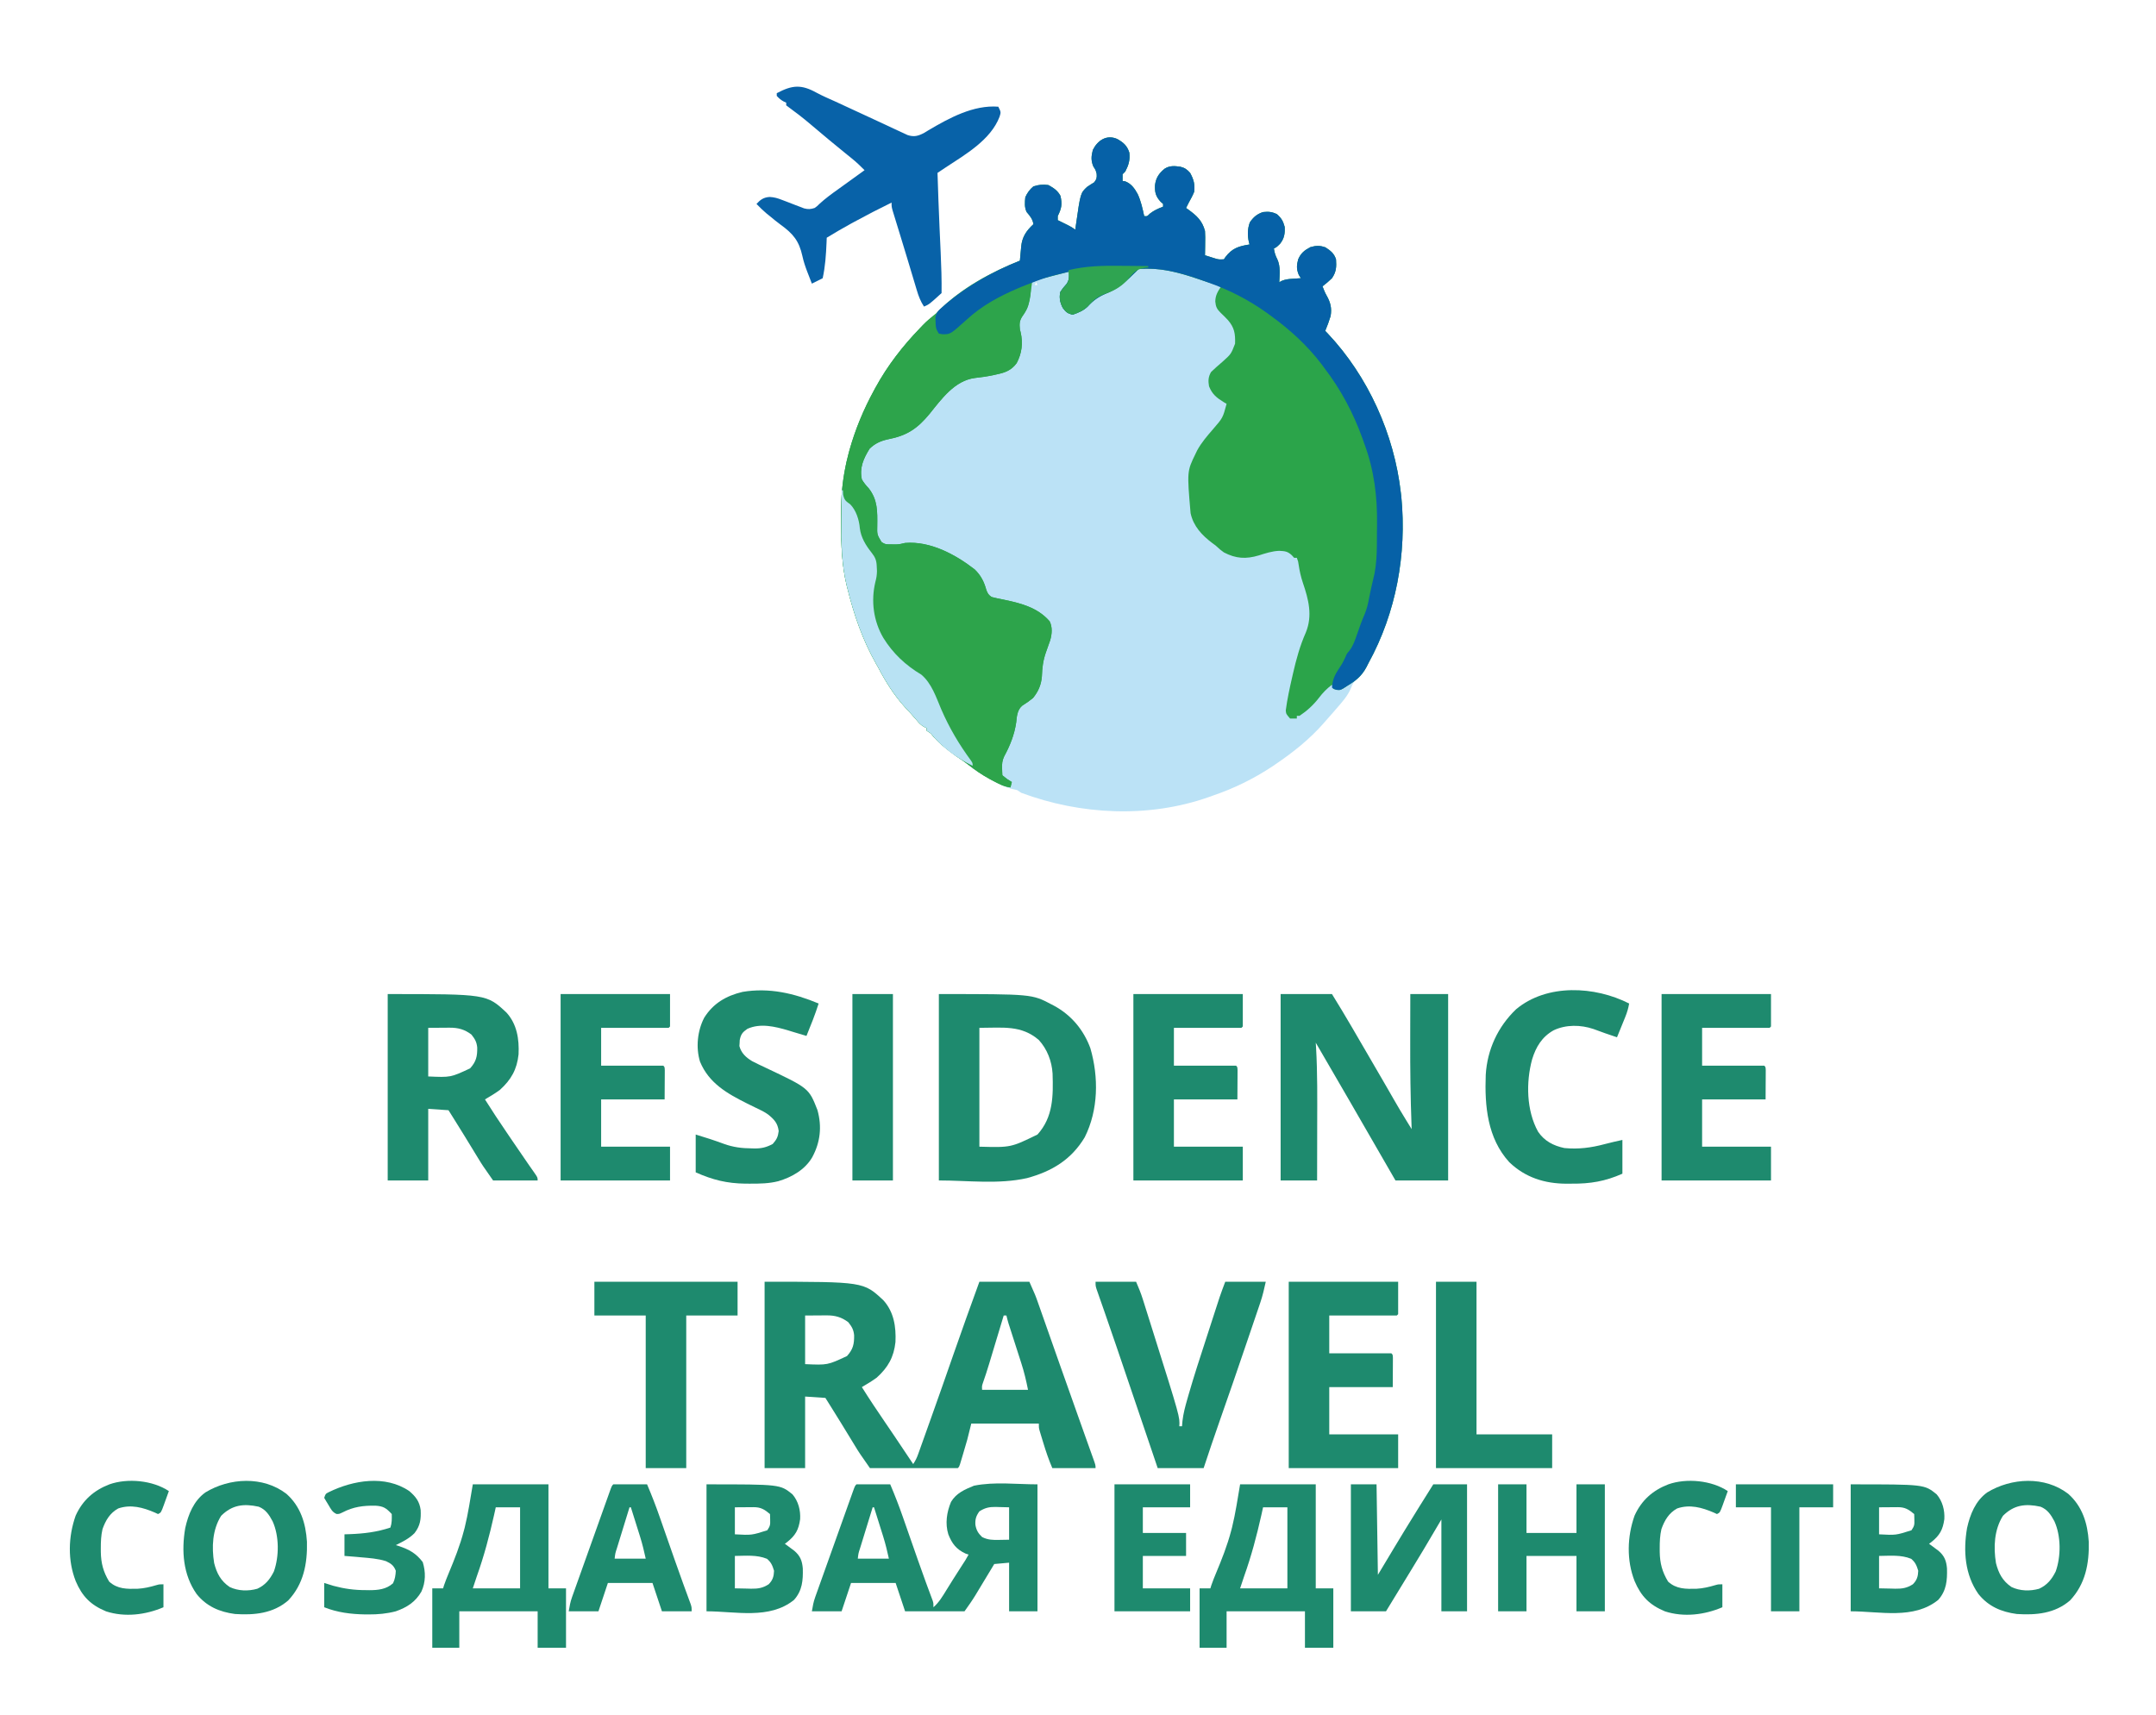 <?xml version="1.0" encoding="UTF-8"?> <svg xmlns="http://www.w3.org/2000/svg" version="1.1" width="1596" height="1270"><path d="M0 0 C4.584 2.598 7.292 4.907 8.949 10.086 C9.559 15.679 8.442 19.197 5.949 24.086 C5.289 24.746 4.629 25.406 3.949 26.086 C3.949 27.736 3.949 29.386 3.949 31.086 C4.506 31.148 5.063 31.21 5.637 31.273 C10.195 32.875 12.827 36.531 15.074 40.648 C17.539 45.869 18.714 51.472 19.949 57.086 C22.166 57.299 22.166 57.299 24.137 55.273 C27.332 52.788 30.197 51.557 33.949 50.086 C33.949 49.426 33.949 48.766 33.949 48.086 C33.33 47.529 32.712 46.972 32.074 46.398 C28.474 42.481 27.735 39.455 27.949 34.211 C28.633 28.759 30.788 25.586 34.949 22.086 C38.798 19.589 42.399 19.911 46.801 20.555 C50.055 21.359 51.722 22.597 53.949 25.086 C56.575 29.886 57.618 33.639 56.949 39.086 C55.829 41.885 54.43 44.464 52.949 47.086 C52.276 48.416 51.608 49.748 50.949 51.086 C51.48 51.461 52.011 51.836 52.559 52.223 C58.76 56.715 62.937 60.472 64.949 68.086 C65.178 71.217 65.139 74.324 65.074 77.461 C65.065 78.292 65.056 79.124 65.047 79.98 C65.023 82.016 64.988 84.051 64.949 86.086 C66.53 86.593 68.114 87.091 69.699 87.586 C70.581 87.864 71.463 88.143 72.371 88.43 C75.152 89.25 75.152 89.25 78.949 89.086 C79.498 88.272 79.498 88.272 80.059 87.441 C85.035 80.865 89.949 79.347 97.949 78.086 C97.709 77.231 97.709 77.231 97.465 76.359 C96.324 71.33 96.396 66.628 98.137 61.773 C100.789 57.841 103.446 55.587 107.949 54.086 C112.064 53.698 114.448 53.845 118.199 55.648 C121.592 58.656 122.731 60.716 123.949 65.086 C124.229 69.955 123.618 73.742 120.512 77.586 C117.949 80.086 117.949 80.086 115.949 81.086 C116.412 84.139 117.072 86.322 118.512 89.086 C120.949 94.399 120.181 100.379 119.949 106.086 C120.48 105.769 121.011 105.452 121.559 105.125 C124.495 103.849 127.011 103.669 130.199 103.461 C131.277 103.386 132.355 103.311 133.465 103.234 C134.695 103.161 134.695 103.161 135.949 103.086 C135.176 101.848 135.176 101.848 134.387 100.586 C132.614 96.27 132.764 93.524 133.949 89.086 C135.917 84.528 138.585 82.392 142.949 80.086 C147.153 78.853 150.056 78.76 154.199 80.273 C158.027 82.796 160.481 84.682 161.949 89.086 C162.317 94.702 162.188 98.28 158.949 103.086 C156.727 105.239 154.396 107.195 151.949 109.086 C152.83 111.435 153.729 113.7 154.973 115.883 C157.88 121.038 158.925 125.195 157.949 131.086 C156.82 134.844 155.464 138.467 153.949 142.086 C154.52 142.671 155.091 143.256 155.68 143.859 C185.75 175.698 205.042 218.646 209.949 262.086 C210.061 263.036 210.174 263.986 210.289 264.965 C214.392 307.175 206.54 350.874 185.949 388.086 C185.403 389.093 184.856 390.099 184.293 391.137 C182.23 394.772 180.632 397.549 177.324 400.148 C174.781 402.223 174.358 403.183 173.199 406.148 C170.664 412.388 166.339 417.06 161.949 422.086 C161.347 422.787 160.745 423.488 160.125 424.211 C158.417 426.185 156.685 428.136 154.949 430.086 C154.262 430.877 153.575 431.669 152.867 432.484 C142.327 444.483 130.133 454.156 116.949 463.086 C116.154 463.629 115.359 464.171 114.539 464.73 C100.891 473.738 86.405 480.823 70.949 486.086 C69.939 486.452 68.928 486.818 67.887 487.195 C23.274 502.955 -27.081 500.475 -71.051 484.086 C-72.041 483.426 -73.031 482.766 -74.051 482.086 C-75.837 481.67 -75.837 481.67 -77.66 481.246 C-82.612 480.081 -86.838 477.919 -91.301 475.523 C-92.131 475.083 -92.96 474.643 -93.815 474.189 C-99.798 470.94 -105.187 467.353 -110.508 463.094 C-113.26 460.921 -116.129 459.023 -119.051 457.086 C-126.114 451.968 -132.601 446.97 -138.051 440.086 C-139.041 439.426 -140.031 438.766 -141.051 438.086 C-141.051 437.426 -141.051 436.766 -141.051 436.086 C-141.646 435.827 -142.242 435.568 -142.855 435.301 C-145.228 433.988 -146.455 432.728 -148.176 430.648 C-150.997 427.296 -153.922 424.088 -156.926 420.898 C-165.14 411.873 -171.404 401.886 -177.051 391.086 C-177.519 390.262 -177.987 389.439 -178.469 388.59 C-188.515 370.894 -194.93 352.148 -199.801 332.461 C-200 331.675 -200.198 330.89 -200.403 330.081 C-203.875 315.396 -204.401 300.59 -204.366 285.566 C-204.363 282.655 -204.387 279.745 -204.412 276.834 C-204.452 264.941 -203.478 253.728 -201.051 242.086 C-200.857 241.149 -200.664 240.211 -200.465 239.246 C-199.981 237.071 -199.446 234.924 -198.863 232.773 C-198.657 232.005 -198.45 231.236 -198.238 230.444 C-193.916 214.988 -187.742 200.156 -180.051 186.086 C-179.683 185.406 -179.314 184.726 -178.935 184.026 C-170.038 167.772 -158.908 153.396 -146.051 140.086 C-145.37 139.377 -144.69 138.668 -143.988 137.938 C-140.841 134.723 -137.585 131.876 -134.051 129.086 C-133.279 128.31 -132.506 127.534 -131.711 126.734 C-115.352 110.447 -93.388 98.525 -72.051 90.086 C-71.904 88.35 -71.904 88.35 -71.754 86.578 C-71.604 85.039 -71.453 83.5 -71.301 81.961 C-71.239 81.2 -71.177 80.44 -71.113 79.656 C-70.367 72.447 -67.359 68.015 -62.051 63.086 C-62.626 59.2 -64.563 57.04 -67.051 54.086 C-68.774 50.64 -68.424 46.861 -68.051 43.086 C-66.575 39.853 -64.785 37.364 -62.051 35.086 C-58.325 33.844 -54.921 33.551 -51.051 34.086 C-47.208 36.116 -44.1 38.204 -42.051 42.086 C-40.606 48.381 -41.246 51.365 -44.051 57.086 C-44.051 58.076 -44.051 59.066 -44.051 60.086 C-43.364 60.424 -42.677 60.761 -41.969 61.109 C-40.617 61.778 -40.617 61.778 -39.238 62.461 C-38.345 62.902 -37.452 63.343 -36.531 63.797 C-34.051 65.086 -34.051 65.086 -31.051 67.086 C-30.881 65.842 -30.71 64.598 -30.535 63.316 C-27.214 40.043 -27.214 40.043 -22.309 35.457 C-20.599 34.269 -18.827 33.172 -17.051 32.086 C-15.236 29.666 -15.001 28.712 -15.238 25.711 C-15.975 22.972 -15.975 22.972 -17.676 20.336 C-19.535 15.942 -19.246 12.652 -18.051 8.086 C-14.518 1.02 -7.844 -3.496 0 0 Z M-37.051 101.086 C-36.051 103.086 -36.051 103.086 -36.051 103.086 Z M-60.051 106.086 C-60.381 106.746 -60.711 107.406 -61.051 108.086 C-60.391 108.086 -59.731 108.086 -59.051 108.086 C-59.381 107.426 -59.711 106.766 -60.051 106.086 Z M51.949 252.086 C52.949 255.086 52.949 255.086 52.949 255.086 Z M-184.051 306.086 C-183.051 308.086 -183.051 308.086 -183.051 308.086 Z " fill="#BBE2F6" transform="translate(827.051,102.914)"></path><path d="M0 0 C4.584 2.598 7.292 4.907 8.949 10.086 C9.559 15.679 8.442 19.197 5.949 24.086 C5.289 24.746 4.629 25.406 3.949 26.086 C3.949 27.736 3.949 29.386 3.949 31.086 C4.506 31.148 5.063 31.21 5.637 31.273 C10.195 32.875 12.827 36.531 15.074 40.648 C17.539 45.869 18.714 51.472 19.949 57.086 C22.166 57.299 22.166 57.299 24.137 55.273 C27.332 52.788 30.197 51.557 33.949 50.086 C33.949 49.426 33.949 48.766 33.949 48.086 C33.33 47.529 32.712 46.972 32.074 46.398 C28.474 42.481 27.735 39.455 27.949 34.211 C28.633 28.759 30.788 25.586 34.949 22.086 C38.798 19.589 42.399 19.911 46.801 20.555 C50.055 21.359 51.722 22.597 53.949 25.086 C56.575 29.886 57.618 33.639 56.949 39.086 C55.829 41.885 54.43 44.464 52.949 47.086 C52.276 48.416 51.608 49.748 50.949 51.086 C51.48 51.461 52.011 51.836 52.559 52.223 C58.76 56.715 62.937 60.472 64.949 68.086 C65.178 71.217 65.139 74.324 65.074 77.461 C65.065 78.292 65.056 79.124 65.047 79.98 C65.023 82.016 64.988 84.051 64.949 86.086 C66.53 86.593 68.114 87.091 69.699 87.586 C70.581 87.864 71.463 88.143 72.371 88.43 C75.152 89.25 75.152 89.25 78.949 89.086 C79.498 88.272 79.498 88.272 80.059 87.441 C85.035 80.865 89.949 79.347 97.949 78.086 C97.709 77.231 97.709 77.231 97.465 76.359 C96.324 71.33 96.396 66.628 98.137 61.773 C100.789 57.841 103.446 55.587 107.949 54.086 C112.064 53.698 114.448 53.845 118.199 55.648 C121.592 58.656 122.731 60.716 123.949 65.086 C124.229 69.955 123.618 73.742 120.512 77.586 C117.949 80.086 117.949 80.086 115.949 81.086 C116.412 84.139 117.072 86.322 118.512 89.086 C120.949 94.399 120.181 100.379 119.949 106.086 C120.48 105.769 121.011 105.452 121.559 105.125 C124.495 103.849 127.011 103.669 130.199 103.461 C131.277 103.386 132.355 103.311 133.465 103.234 C134.695 103.161 134.695 103.161 135.949 103.086 C135.176 101.848 135.176 101.848 134.387 100.586 C132.614 96.27 132.764 93.524 133.949 89.086 C135.917 84.528 138.585 82.392 142.949 80.086 C147.153 78.853 150.056 78.76 154.199 80.273 C158.027 82.796 160.481 84.682 161.949 89.086 C162.317 94.702 162.188 98.28 158.949 103.086 C156.727 105.239 154.396 107.195 151.949 109.086 C152.83 111.435 153.729 113.7 154.973 115.883 C157.88 121.038 158.925 125.195 157.949 131.086 C156.82 134.844 155.464 138.467 153.949 142.086 C154.52 142.671 155.091 143.256 155.68 143.859 C185.75 175.698 205.042 218.646 209.949 262.086 C210.061 263.036 210.174 263.986 210.289 264.965 C214.401 307.265 206.455 350.764 185.949 388.086 C185.461 389.058 184.972 390.03 184.469 391.031 C180.917 397.696 176.375 401.247 169.949 405.086 C169.08 405.651 168.212 406.215 167.316 406.797 C164.949 408.086 164.949 408.086 162.137 407.773 C161.054 407.433 161.054 407.433 159.949 407.086 C159.619 406.096 159.289 405.106 158.949 404.086 C155.042 407.016 152.154 410 149.199 413.898 C145.124 419.145 140.486 423.402 134.949 427.086 C134.289 427.086 133.629 427.086 132.949 427.086 C132.949 427.746 132.949 428.406 132.949 429.086 C131.299 429.086 129.649 429.086 127.949 429.086 C125.011 425.693 125.011 425.693 124.748 423.105 C125.848 414.661 127.675 406.379 129.574 398.086 C129.75 397.309 129.926 396.533 130.107 395.732 C132.498 385.255 135.232 375.232 139.602 365.379 C144.754 352.789 141.586 340.836 137.414 328.578 C135.919 324.145 134.955 319.746 134.273 315.117 C133.975 312.891 133.975 312.891 132.949 310.086 C132.289 310.086 131.629 310.086 130.949 310.086 C130.372 309.447 129.794 308.807 129.199 308.148 C126.01 305.225 124.117 305.151 119.867 304.914 C114.52 305.149 109.87 306.699 104.797 308.309 C95.299 311.16 87.792 310.721 78.949 306.086 C76.012 303.898 76.012 303.898 74.637 302.609 C72.859 300.955 72.859 300.955 70.387 299.188 C62.705 293.405 56.385 286.714 54.289 277.039 C51.627 246.068 51.627 246.068 57.949 233.086 C58.35 232.252 58.751 231.418 59.164 230.559 C62.36 224.694 66.622 219.801 70.969 214.777 C78.159 206.467 78.159 206.467 80.949 196.086 C80.346 195.734 79.743 195.382 79.121 195.02 C73.649 191.639 70.345 189.127 67.949 183.086 C67.233 179.134 67.371 176.074 69.449 172.523 C72.175 169.866 75.021 167.397 77.914 164.926 C84.272 159.216 84.272 159.216 87.223 151.547 C87.463 144.239 86.781 139.662 81.949 134.086 C80.182 132.205 78.387 130.39 76.5 128.629 C73.727 125.87 72.967 124.263 72.574 120.336 C72.66 115.694 74.408 112.898 76.949 109.086 C76.127 108.848 76.127 108.848 75.289 108.605 C70.087 107.075 64.952 105.41 59.824 103.648 C47.595 99.499 35.011 95.889 22.012 96.023 C20.868 96.032 19.725 96.041 18.547 96.051 C17.69 96.062 16.832 96.074 15.949 96.086 C14.99 97.076 14.99 97.076 14.012 98.086 C7.407 104.654 1.037 110.587 -7.648 114.152 C-13.766 116.702 -17.605 119.326 -22.059 124.215 C-25.245 127.208 -28.97 128.65 -33.051 130.086 C-36.828 129.142 -38.006 128.147 -40.363 124.961 C-42.314 121.083 -43.168 117.343 -42.051 113.086 C-40.67 110.947 -39.189 109.106 -37.461 107.238 C-35.531 104.293 -35.379 101.547 -35.051 98.086 C-38.781 99.039 -42.51 99.999 -46.238 100.961 C-47.293 101.23 -48.348 101.5 -49.436 101.777 C-50.457 102.042 -51.479 102.306 -52.531 102.578 C-53.937 102.939 -53.937 102.939 -55.372 103.308 C-58.016 104.076 -60.514 105.02 -63.051 106.086 C-63.16 106.92 -63.27 107.754 -63.383 108.613 C-65.641 124.644 -65.641 124.644 -70.238 131.211 C-72.493 134.787 -72.436 136.926 -72.051 141.086 C-71.887 141.689 -71.723 142.292 -71.555 142.914 C-69.659 151.083 -70.568 158.622 -74.469 165.965 C-78.38 171.209 -82.756 172.905 -88.988 174.211 C-89.735 174.38 -90.481 174.549 -91.25 174.723 C-96.001 175.764 -100.712 176.434 -105.551 176.961 C-120.366 178.971 -130.027 192.43 -138.871 203.445 C-147.999 214.504 -155.669 219.632 -169.734 222.348 C-175.133 223.55 -179.274 225.359 -183.301 229.273 C-187.789 236.487 -190.946 243.426 -189.051 252.086 C-187.565 254.556 -185.961 256.543 -183.973 258.625 C-177.303 267.166 -177.535 275.759 -177.65 286.199 C-177.813 292.883 -177.813 292.883 -174.516 298.352 C-171.515 300.463 -170.415 300.115 -166.801 300.148 C-165.826 300.16 -164.852 300.172 -163.848 300.184 C-161.367 300.097 -159.426 299.721 -157.051 299.086 C-138.479 297.532 -119.763 307.604 -105.488 318.711 C-100.799 323.28 -98.584 327.831 -96.859 334.035 C-95.87 336.545 -95.279 337.528 -93.051 339.086 C-90.307 339.802 -87.644 340.383 -84.863 340.898 C-71.885 343.579 -59.082 346.671 -50.051 357.086 C-47.881 361.425 -48.31 366.512 -49.628 371.092 C-50.652 374.142 -51.745 377.165 -52.842 380.189 C-54.937 386.176 -55.572 391.606 -55.793 397.957 C-56.302 404.132 -58.451 409.14 -62.363 413.898 C-64.976 416.025 -67.64 417.904 -70.5 419.68 C-74.063 422.911 -74.315 427.413 -74.801 431.961 C-76.075 440.92 -79.396 449.227 -83.73 457.16 C-85.18 460.373 -85.366 462.465 -85.238 465.961 C-85.211 466.928 -85.184 467.895 -85.156 468.891 C-85.121 469.615 -85.087 470.34 -85.051 471.086 C-81.73 473.856 -81.73 473.856 -78.051 476.086 C-78.381 477.406 -78.711 478.726 -79.051 480.086 C-83.95 479.472 -87.821 477.38 -92.113 475.086 C-92.863 474.688 -93.612 474.29 -94.384 473.88 C-100.146 470.743 -105.296 467.213 -110.438 463.129 C-113.219 460.955 -116.109 459.037 -119.051 457.086 C-126.114 451.968 -132.601 446.97 -138.051 440.086 C-139.041 439.426 -140.031 438.766 -141.051 438.086 C-141.051 437.426 -141.051 436.766 -141.051 436.086 C-141.646 435.827 -142.242 435.568 -142.855 435.301 C-145.228 433.988 -146.455 432.728 -148.176 430.648 C-150.997 427.296 -153.922 424.088 -156.926 420.898 C-165.14 411.873 -171.404 401.886 -177.051 391.086 C-177.519 390.262 -177.987 389.439 -178.469 388.59 C-188.515 370.894 -194.93 352.148 -199.801 332.461 C-200 331.675 -200.198 330.89 -200.403 330.081 C-203.875 315.396 -204.401 300.59 -204.366 285.566 C-204.363 282.655 -204.387 279.745 -204.412 276.834 C-204.452 264.941 -203.478 253.728 -201.051 242.086 C-200.857 241.149 -200.664 240.211 -200.465 239.246 C-199.981 237.071 -199.446 234.924 -198.863 232.773 C-198.657 232.005 -198.45 231.236 -198.238 230.444 C-193.916 214.988 -187.742 200.156 -180.051 186.086 C-179.683 185.406 -179.314 184.726 -178.935 184.026 C-170.038 167.772 -158.908 153.396 -146.051 140.086 C-145.37 139.377 -144.69 138.668 -143.988 137.938 C-140.841 134.723 -137.585 131.876 -134.051 129.086 C-133.279 128.31 -132.506 127.534 -131.711 126.734 C-115.352 110.447 -93.388 98.525 -72.051 90.086 C-71.904 88.35 -71.904 88.35 -71.754 86.578 C-71.604 85.039 -71.453 83.5 -71.301 81.961 C-71.239 81.2 -71.177 80.44 -71.113 79.656 C-70.367 72.447 -67.359 68.015 -62.051 63.086 C-62.626 59.2 -64.563 57.04 -67.051 54.086 C-68.774 50.64 -68.424 46.861 -68.051 43.086 C-66.575 39.853 -64.785 37.364 -62.051 35.086 C-58.325 33.844 -54.921 33.551 -51.051 34.086 C-47.208 36.116 -44.1 38.204 -42.051 42.086 C-40.606 48.381 -41.246 51.365 -44.051 57.086 C-44.051 58.076 -44.051 59.066 -44.051 60.086 C-43.364 60.424 -42.677 60.761 -41.969 61.109 C-40.617 61.778 -40.617 61.778 -39.238 62.461 C-38.345 62.902 -37.452 63.343 -36.531 63.797 C-34.051 65.086 -34.051 65.086 -31.051 67.086 C-30.881 65.842 -30.71 64.598 -30.535 63.316 C-27.214 40.043 -27.214 40.043 -22.309 35.457 C-20.599 34.269 -18.827 33.172 -17.051 32.086 C-15.236 29.666 -15.001 28.712 -15.238 25.711 C-15.975 22.972 -15.975 22.972 -17.676 20.336 C-19.535 15.942 -19.246 12.652 -18.051 8.086 C-14.518 1.02 -7.844 -3.496 0 0 Z M-184.051 306.086 C-183.051 308.086 -183.051 308.086 -183.051 308.086 Z " fill="#2BA44A" transform="translate(827.051,102.914)"></path><path d="M0 0 C0.709 8.902 -0.79 18 -6.25 25.312 C-8.499 28.766 -8.375 30.95 -8 35 C-7.836 35.603 -7.673 36.207 -7.504 36.828 C-5.609 44.997 -6.518 52.536 -10.418 59.879 C-14.329 65.123 -18.706 66.819 -24.938 68.125 C-25.684 68.294 -26.43 68.463 -27.199 68.637 C-31.95 69.679 -36.661 70.348 -41.5 70.875 C-56.316 72.885 -65.977 86.344 -74.82 97.359 C-83.949 108.418 -91.618 113.546 -105.684 116.262 C-111.083 117.464 -115.223 119.273 -119.25 123.188 C-123.739 130.401 -126.895 137.34 -125 146 C-123.514 148.47 -121.91 150.457 -119.922 152.539 C-113.252 161.08 -113.484 169.673 -113.6 180.113 C-113.763 186.797 -113.763 186.797 -110.465 192.266 C-107.464 194.377 -106.365 194.029 -102.75 194.062 C-101.775 194.074 -100.801 194.086 -99.797 194.098 C-97.317 194.011 -95.375 193.635 -93 193 C-74.428 191.446 -55.712 201.518 -41.438 212.625 C-36.748 217.194 -34.534 221.745 -32.809 227.949 C-31.819 230.459 -31.229 231.442 -29 233 C-26.256 233.716 -23.593 234.298 -20.812 234.812 C-7.835 237.493 4.969 240.585 14 251 C16.169 255.339 15.741 260.426 14.423 265.006 C13.398 268.056 12.306 271.079 11.209 274.104 C9.113 280.09 8.479 285.52 8.258 291.871 C7.749 298.046 5.6 303.054 1.688 307.812 C-0.925 309.939 -3.589 311.818 -6.449 313.594 C-10.013 316.825 -10.264 321.327 -10.75 325.875 C-12.024 334.834 -15.345 343.141 -19.68 351.074 C-21.13 354.287 -21.315 356.379 -21.188 359.875 C-21.16 360.842 -21.133 361.809 -21.105 362.805 C-21.071 363.529 -21.036 364.254 -21 365 C-17.679 367.77 -17.679 367.77 -14 370 C-14.33 371.32 -14.66 372.64 -15 374 C-19.899 373.386 -23.77 371.294 -28.062 369 C-28.812 368.602 -29.561 368.204 -30.333 367.794 C-36.095 364.657 -41.246 361.128 -46.387 357.043 C-49.168 354.869 -52.058 352.951 -55 351 C-62.064 345.882 -68.55 340.884 -74 334 C-74.99 333.34 -75.98 332.68 -77 332 C-77 331.34 -77 330.68 -77 330 C-77.596 329.741 -78.191 329.482 -78.805 329.215 C-81.177 327.902 -82.404 326.642 -84.125 324.562 C-86.946 321.211 -89.872 318.002 -92.875 314.812 C-101.089 305.787 -107.353 295.8 -113 285 C-113.468 284.176 -113.936 283.353 -114.418 282.504 C-124.465 264.808 -130.88 246.062 -135.75 226.375 C-135.949 225.59 -136.148 224.804 -136.352 223.995 C-139.824 209.31 -140.35 194.504 -140.316 179.48 C-140.313 176.569 -140.336 173.659 -140.361 170.748 C-140.402 158.856 -139.427 147.642 -137 136 C-136.807 135.063 -136.613 134.126 -136.414 133.16 C-135.93 130.985 -135.395 128.838 -134.812 126.688 C-134.606 125.919 -134.4 125.15 -134.187 124.358 C-129.866 108.902 -123.692 94.07 -116 80 C-115.632 79.32 -115.264 78.64 -114.884 77.94 C-105.985 61.682 -94.849 47.323 -82 34 C-81.319 33.279 -80.639 32.559 -79.938 31.816 C-76.857 28.623 -73.991 26.056 -70 24 C-69.939 24.759 -69.879 25.519 -69.816 26.301 C-69.733 27.295 -69.649 28.289 -69.562 29.312 C-69.481 30.299 -69.4 31.285 -69.316 32.301 C-69.082 35.094 -69.082 35.094 -68 38 C-58.71 36.801 -53.399 32.305 -46.812 25.859 C-38.893 18.214 -29.613 13.208 -20 8 C-18.966 7.438 -17.932 6.876 -16.867 6.297 C-4.767 0 -4.767 0 0 0 Z M-120 200 C-119 202 -119 202 -119 202 Z " fill="#2DA44B" transform="translate(763,209)"></path><path d="M0 0 C4.584 2.598 7.292 4.907 8.949 10.086 C9.559 15.679 8.442 19.197 5.949 24.086 C5.289 24.746 4.629 25.406 3.949 26.086 C3.949 27.736 3.949 29.386 3.949 31.086 C4.506 31.148 5.063 31.21 5.637 31.273 C10.195 32.875 12.827 36.531 15.074 40.648 C17.539 45.869 18.714 51.472 19.949 57.086 C22.166 57.299 22.166 57.299 24.137 55.273 C27.332 52.788 30.197 51.557 33.949 50.086 C33.949 49.426 33.949 48.766 33.949 48.086 C33.33 47.529 32.712 46.972 32.074 46.398 C28.474 42.481 27.735 39.455 27.949 34.211 C28.633 28.759 30.788 25.586 34.949 22.086 C38.798 19.589 42.399 19.911 46.801 20.555 C50.055 21.359 51.722 22.597 53.949 25.086 C56.575 29.886 57.618 33.639 56.949 39.086 C55.829 41.885 54.43 44.464 52.949 47.086 C52.276 48.416 51.608 49.748 50.949 51.086 C51.48 51.461 52.011 51.836 52.559 52.223 C58.76 56.715 62.937 60.472 64.949 68.086 C65.178 71.217 65.139 74.324 65.074 77.461 C65.065 78.292 65.056 79.124 65.047 79.98 C65.023 82.016 64.988 84.051 64.949 86.086 C66.53 86.593 68.114 87.091 69.699 87.586 C70.581 87.864 71.463 88.143 72.371 88.43 C75.152 89.25 75.152 89.25 78.949 89.086 C79.498 88.272 79.498 88.272 80.059 87.441 C85.035 80.865 89.949 79.347 97.949 78.086 C97.709 77.231 97.709 77.231 97.465 76.359 C96.324 71.33 96.396 66.628 98.137 61.773 C100.789 57.841 103.446 55.587 107.949 54.086 C112.064 53.698 114.448 53.845 118.199 55.648 C121.592 58.656 122.731 60.716 123.949 65.086 C124.229 69.955 123.618 73.742 120.512 77.586 C117.949 80.086 117.949 80.086 115.949 81.086 C116.412 84.139 117.072 86.322 118.512 89.086 C120.949 94.399 120.181 100.379 119.949 106.086 C120.48 105.769 121.011 105.452 121.559 105.125 C124.495 103.849 127.011 103.669 130.199 103.461 C131.277 103.386 132.355 103.311 133.465 103.234 C134.695 103.161 134.695 103.161 135.949 103.086 C135.176 101.848 135.176 101.848 134.387 100.586 C132.614 96.27 132.764 93.524 133.949 89.086 C135.917 84.528 138.585 82.392 142.949 80.086 C147.153 78.853 150.056 78.76 154.199 80.273 C158.027 82.796 160.481 84.682 161.949 89.086 C162.317 94.702 162.188 98.28 158.949 103.086 C156.727 105.239 154.396 107.195 151.949 109.086 C152.83 111.435 153.729 113.7 154.973 115.883 C157.88 121.038 158.925 125.195 157.949 131.086 C156.82 134.844 155.464 138.467 153.949 142.086 C154.52 142.671 155.091 143.256 155.68 143.859 C185.75 175.698 205.042 218.646 209.949 262.086 C210.061 263.036 210.174 263.986 210.289 264.965 C214.401 307.265 206.455 350.764 185.949 388.086 C185.461 389.058 184.972 390.03 184.469 391.031 C180.917 397.696 176.375 401.247 169.949 405.086 C169.079 405.649 168.209 406.213 167.312 406.793 C164.949 408.086 164.949 408.086 162.199 407.836 C159.949 407.086 159.949 407.086 158.949 406.086 C159.407 400.524 160.825 397.1 163.887 392.461 C166.747 388.15 166.747 388.15 168.953 383.5 C169.949 381.086 169.949 381.086 171.855 378.848 C174.665 375.142 175.943 371.266 177.449 366.898 C178.056 365.187 178.664 363.476 179.273 361.766 C179.561 360.952 179.849 360.138 180.146 359.3 C181.1 356.67 182.164 354.096 183.262 351.523 C184.787 347.76 185.679 344.119 186.383 340.125 C187.286 335.278 188.426 330.483 189.541 325.682 C189.791 324.579 189.791 324.579 190.047 323.453 C190.271 322.48 190.271 322.48 190.5 321.488 C191.791 314.585 192.131 307.837 192.188 300.832 C192.196 299.855 192.204 298.877 192.212 297.87 C192.226 295.802 192.236 293.734 192.244 291.665 C192.256 289.598 192.276 287.53 192.306 285.462 C192.604 264.713 190.17 245.228 182.949 225.711 C182.524 224.507 182.098 223.303 181.66 222.062 C174.834 202.967 165.373 185.147 152.949 169.086 C152.396 168.329 151.843 167.573 151.273 166.793 C140.901 153.063 127.847 141.157 113.949 131.086 C112.895 130.31 111.84 129.534 110.754 128.734 C97.042 118.93 82.82 111.708 66.949 106.086 C66.29 105.849 65.631 105.612 64.953 105.368 C51.208 100.454 36.721 95.872 22.012 96.023 C20.868 96.032 19.725 96.041 18.547 96.051 C17.69 96.062 16.832 96.074 15.949 96.086 C14.99 97.076 14.99 97.076 14.012 98.086 C7.407 104.654 1.037 110.587 -7.648 114.152 C-13.766 116.702 -17.605 119.326 -22.059 124.215 C-25.245 127.208 -28.97 128.65 -33.051 130.086 C-36.828 129.142 -38.006 128.147 -40.363 124.961 C-42.314 121.083 -43.168 117.343 -42.051 113.086 C-40.67 110.947 -39.189 109.106 -37.461 107.238 C-35.531 104.293 -35.379 101.547 -35.051 98.086 C-52.943 102.42 -52.943 102.42 -70.051 109.086 C-71.149 109.551 -72.247 110.017 -73.379 110.496 C-87.333 116.449 -100.325 123.45 -111.508 133.797 C-123.481 144.574 -123.481 144.574 -129.238 144.586 C-130.166 144.421 -131.095 144.256 -132.051 144.086 C-134.312 140.695 -134.403 139.212 -134.488 135.211 C-134.528 134.182 -134.568 133.154 -134.609 132.094 C-133.858 128.046 -132.141 126.734 -129.051 124.086 C-128.258 123.38 -127.465 122.673 -126.648 121.945 C-110.455 108.472 -91.617 97.824 -72.051 90.086 C-71.953 88.928 -71.855 87.771 -71.754 86.578 C-71.604 85.039 -71.453 83.5 -71.301 81.961 C-71.208 80.82 -71.208 80.82 -71.113 79.656 C-70.367 72.447 -67.359 68.015 -62.051 63.086 C-62.626 59.2 -64.563 57.04 -67.051 54.086 C-68.774 50.64 -68.424 46.861 -68.051 43.086 C-66.575 39.853 -64.785 37.364 -62.051 35.086 C-58.325 33.844 -54.921 33.551 -51.051 34.086 C-47.208 36.116 -44.1 38.204 -42.051 42.086 C-40.606 48.381 -41.246 51.365 -44.051 57.086 C-44.051 58.076 -44.051 59.066 -44.051 60.086 C-43.364 60.424 -42.677 60.761 -41.969 61.109 C-41.068 61.555 -40.167 62.001 -39.238 62.461 C-38.345 62.902 -37.452 63.343 -36.531 63.797 C-34.051 65.086 -34.051 65.086 -31.051 67.086 C-30.881 65.842 -30.71 64.598 -30.535 63.316 C-27.214 40.043 -27.214 40.043 -22.309 35.457 C-20.599 34.269 -18.827 33.172 -17.051 32.086 C-15.236 29.666 -15.001 28.712 -15.238 25.711 C-15.975 22.972 -15.975 22.972 -17.676 20.336 C-19.535 15.942 -19.246 12.652 -18.051 8.086 C-14.518 1.02 -7.844 -3.496 0 0 Z " fill="#0661A7" transform="translate(827.051,102.914)"></path><path d="M0 0 C73.247 0 73.247 0 87.953 13.742 C95.72 22.31 97.402 33.409 96.875 44.625 C95.671 55.849 91.395 63.427 83 71 C79.446 73.56 75.79 75.812 72 78 C77.56 86.897 83.408 95.58 89.312 104.25 C91.101 106.88 92.889 109.51 94.676 112.141 C95.112 112.782 95.548 113.424 95.997 114.085 C100.708 121.028 105.358 128.011 110 135 C111.744 132.384 112.691 130.393 113.733 127.477 C114.232 126.091 114.232 126.091 114.74 124.677 C115.277 123.166 115.277 123.166 115.824 121.625 C116.202 120.57 116.581 119.514 116.97 118.427 C118.213 114.953 119.451 111.476 120.688 108 C121.55 105.585 122.413 103.169 123.276 100.754 C128.849 85.135 134.345 69.49 139.782 53.824 C146.03 35.824 152.494 17.909 159 0 C171.21 0 183.42 0 196 0 C200.5 10.124 200.5 10.124 202.312 15.274 C202.721 16.431 203.13 17.588 203.551 18.78 C203.983 20.013 204.415 21.246 204.859 22.516 C205.326 23.838 205.792 25.16 206.259 26.483 C207.248 29.285 208.234 32.088 209.219 34.892 C210.761 39.284 212.309 43.675 213.857 48.064 C215.419 52.493 216.981 56.922 218.541 61.351 C223.023 74.076 227.536 86.79 232.062 99.5 C232.692 101.267 233.321 103.034 233.95 104.802 C234.247 105.637 234.545 106.472 234.851 107.332 C235.693 109.699 236.535 112.066 237.375 114.434 C238.499 117.594 239.628 120.753 240.761 123.91 C241.319 125.471 241.876 127.033 242.434 128.594 C242.693 129.313 242.953 130.032 243.22 130.774 C245 135.774 245 135.774 245 138 C234.44 138 223.88 138 213 138 C210.33 131.769 208.26 125.714 206.312 119.25 C205.992 118.21 205.672 117.169 205.342 116.098 C205.04 115.101 204.737 114.105 204.426 113.078 C204.152 112.175 203.877 111.272 203.595 110.341 C203 108 203 108 203 105 C186.5 105 170 105 153 105 C152.01 108.96 151.02 112.92 150 117 C148.982 120.573 147.949 124.132 146.875 127.688 C146.479 129.025 146.479 129.025 146.074 130.389 C145.82 131.234 145.566 132.079 145.305 132.949 C145.078 133.705 144.851 134.462 144.617 135.241 C144 137 144 137 143 138 C121.55 138 100.1 138 78 138 C70.129 126.755 70.129 126.755 67.168 121.898 C66.519 120.838 65.87 119.778 65.201 118.685 C64.537 117.593 63.872 116.5 63.188 115.375 C62.135 113.654 61.082 111.933 60.029 110.213 C58.996 108.525 57.963 106.837 56.931 105.148 C54.311 100.876 51.662 96.622 49 92.375 C48.585 91.713 48.17 91.051 47.743 90.369 C46.829 88.912 45.915 87.456 45 86 C40.05 85.67 35.1 85.34 30 85 C30 102.49 30 119.98 30 138 C20.1 138 10.2 138 0 138 C0 92.46 0 46.92 0 0 Z M30 25 C30 36.88 30 48.76 30 61 C46.594 61.736 46.594 61.736 61 55 C65.516 49.996 66.369 46.148 66.273 39.57 C65.826 35.367 64.619 33.358 62 30 C57.007 26.2 52.181 24.865 46.016 24.902 C45.173 24.905 44.33 24.907 43.462 24.91 C42.402 24.919 41.342 24.928 40.25 24.938 C35.176 24.968 35.176 24.968 30 25 Z M177 25 C176.622 26.255 176.244 27.511 175.854 28.804 C174.441 33.496 173.026 38.187 171.611 42.877 C171 44.901 170.39 46.925 169.781 48.949 C168.9 51.872 168.019 54.793 167.137 57.715 C166.868 58.609 166.599 59.503 166.322 60.424 C164.831 65.356 163.263 70.242 161.546 75.1 C160.862 77.151 160.862 77.151 161 80 C172.22 80 183.44 80 195 80 C193.631 73.153 192.139 66.781 189.996 60.195 C189.713 59.309 189.429 58.423 189.137 57.509 C188.243 54.713 187.34 51.919 186.438 49.125 C185.533 46.309 184.629 43.493 183.727 40.676 C183.168 38.933 182.607 37.19 182.044 35.448 C181.79 34.66 181.537 33.871 181.275 33.059 C181.052 32.37 180.83 31.68 180.6 30.97 C179.998 28.993 179.484 27.009 179 25 C178.34 25 177.68 25 177 25 Z " fill="#1E8A6E" transform="translate(566,949)"></path><path d="M0 0 C12.54 0 25.08 0 38 0 C42.964 8.066 47.878 16.123 52.625 24.312 C53.848 26.415 55.07 28.518 56.293 30.621 C56.908 31.681 57.524 32.74 58.158 33.832 C59.931 36.881 61.708 39.927 63.488 42.973 C68.324 51.247 73.156 59.524 77.934 67.832 C78.592 68.976 79.25 70.12 79.928 71.299 C81.179 73.476 82.428 75.654 83.676 77.833 C86.779 83.234 89.948 88.584 93.223 93.882 C93.589 94.475 93.954 95.067 94.331 95.677 C95.22 97.119 96.11 98.559 97 100 C96.97 99.219 96.94 98.438 96.909 97.634 C96.12 76.508 95.868 55.419 95.931 34.281 C95.944 29.698 95.948 25.115 95.954 20.532 C95.963 13.688 95.983 6.844 96 0 C105.24 0 114.48 0 124 0 C124 45.54 124 91.08 124 138 C111.13 138 98.26 138 85 138 C66.191 105.398 66.191 105.398 64.342 102.192 C63.105 100.048 61.868 97.905 60.631 95.761 C57.49 90.318 54.351 84.875 51.215 79.43 C42.857 64.925 34.451 50.45 26 36 C26.071 37.108 26.143 38.216 26.217 39.358 C27.317 58.424 27.116 77.506 27.069 96.596 C27.058 101.276 27.054 105.956 27.049 110.637 C27.038 119.758 27.021 128.879 27 138 C18.09 138 9.18 138 0 138 C0 92.46 0 46.92 0 0 Z " fill="#1E8A6E" transform="translate(948,736)"></path><path d="M0 0 C4.41 2.365 9.013 4.325 13.576 6.373 C20.85 9.703 28.107 13.072 35.358 16.451 C40.645 18.915 45.938 21.366 51.233 23.813 C53.975 25.085 56.71 26.371 59.443 27.662 C60.862 28.316 62.281 28.97 63.701 29.623 C65.445 30.439 65.445 30.439 67.225 31.271 C72.051 32.79 74.942 31.958 79.377 29.681 C80.453 29.022 81.53 28.364 82.639 27.685 C97.986 18.609 115.989 8.792 134.326 10.248 C136.326 14.248 136.326 14.248 135.264 17.685 C128.684 34.889 109.953 45.616 95.326 55.248 C94.135 56.04 92.945 56.832 91.756 57.626 C90.954 58.161 90.152 58.696 89.326 59.248 C89.748 72.81 90.231 86.368 90.838 99.923 C90.883 100.933 90.928 101.942 90.974 102.982 C91.2 108.031 91.43 113.079 91.666 118.127 C92.125 128.177 92.471 138.184 92.326 148.248 C83.219 156.551 83.219 156.551 79.326 158.248 C76.764 154.366 75.282 150.472 73.979 146.044 C73.765 145.341 73.552 144.638 73.333 143.913 C72.637 141.61 71.95 139.304 71.264 136.998 C70.782 135.396 70.3 133.794 69.817 132.193 C68.819 128.88 67.824 125.565 66.831 122.25 C65.367 117.372 63.877 112.502 62.381 107.634 C61.689 105.376 60.997 103.118 60.305 100.859 C59.862 99.414 59.418 97.969 58.972 96.524 C58.353 94.515 57.739 92.505 57.127 90.494 C56.778 89.356 56.429 88.218 56.07 87.046 C55.326 84.248 55.326 84.248 55.326 81.248 C46.086 85.748 36.977 90.455 27.951 95.373 C27.049 95.863 26.147 96.353 25.218 96.858 C19.163 100.175 13.221 103.653 7.326 107.248 C7.277 108.492 7.228 109.735 7.178 111.017 C6.79 119.93 6.227 128.503 4.326 137.248 C0.366 139.228 0.366 139.228 -3.674 141.248 C-4.578 138.938 -5.473 136.626 -6.361 134.31 C-6.64 133.594 -6.919 132.877 -7.207 132.139 C-8.629 128.396 -9.853 124.74 -10.693 120.822 C-13.174 109.555 -17.591 104.271 -26.881 97.556 C-29.59 95.579 -32.151 93.446 -34.736 91.31 C-35.991 90.307 -35.991 90.307 -37.271 89.283 C-39.886 87.067 -42.281 84.7 -44.674 82.248 C-41.723 79.001 -39.356 77.354 -34.905 77.072 C-31.457 77.259 -29.003 78.002 -25.795 79.251 C-24.709 79.662 -23.623 80.073 -22.504 80.496 C-20.237 81.374 -17.972 82.254 -15.707 83.136 C-14.622 83.546 -13.538 83.955 -12.42 84.376 C-11.437 84.759 -10.454 85.141 -9.441 85.535 C-6.387 86.322 -4.663 86.176 -1.674 85.248 C0.236 83.923 0.236 83.923 1.951 82.185 C6.235 78.258 10.792 74.903 15.523 71.536 C18.531 69.387 21.524 67.217 24.52 65.051 C28.12 62.447 31.723 59.847 35.326 57.248 C32.211 54.06 29.049 51.102 25.576 48.31 C24.62 47.535 23.663 46.761 22.678 45.962 C22.148 45.534 21.619 45.106 21.073 44.665 C17.686 41.917 14.319 39.144 10.951 36.373 C10.221 35.772 9.491 35.172 8.739 34.554 C4.292 30.891 -0.11 27.181 -4.486 23.435 C-10.347 18.425 -16.446 13.792 -22.674 9.248 C-22.674 8.588 -22.674 7.928 -22.674 7.248 C-23.272 6.979 -23.87 6.711 -24.486 6.435 C-26.646 5.263 -28.032 4.054 -29.674 2.248 C-29.674 1.588 -29.674 0.928 -29.674 0.248 C-18.116 -5.885 -11.474 -6.389 0 0 Z " fill="#0862A8" transform="translate(604.674,68.752)"></path><path d="M0 0 C68.886 0 68.886 0 83.312 7.625 C83.969 7.965 84.625 8.305 85.301 8.655 C98.053 15.575 107.162 26.49 112.156 40.094 C118.37 61.497 118.132 85.789 108 106 C98.079 122.608 83.646 131.279 65.254 136.273 C44.018 141.015 21.759 138 0 138 C0 92.46 0 46.92 0 0 Z M30 25 C30 54.04 30 83.08 30 113 C53.253 113.633 53.253 113.633 73 104 C84.703 91.065 84.695 75.376 84.179 58.851 C83.602 49.672 80.229 40.852 74 34 C60.964 22.809 47.413 25 30 25 Z " fill="#1E8A6E" transform="translate(695,736)"></path><path d="M0 0 C73.247 0 73.247 0 87.953 13.742 C95.72 22.31 97.402 33.409 96.875 44.625 C95.671 55.849 91.395 63.427 83 71 C79.446 73.56 75.79 75.812 72 78 C77.116 86.18 82.455 94.191 87.878 102.168 C89.273 104.221 90.665 106.275 92.057 108.329 C95.953 114.072 99.855 119.81 103.816 125.508 C104.338 126.258 104.859 127.008 105.396 127.781 C106.311 129.093 107.231 130.403 108.155 131.71 C111 135.783 111 135.783 111 138 C100.11 138 89.22 138 78 138 C70.129 126.755 70.129 126.755 67.168 121.898 C66.519 120.838 65.87 119.778 65.201 118.685 C64.537 117.593 63.872 116.5 63.188 115.375 C62.135 113.654 61.082 111.933 60.029 110.213 C58.996 108.525 57.963 106.837 56.931 105.148 C54.311 100.876 51.662 96.622 49 92.375 C48.585 91.713 48.17 91.051 47.743 90.369 C46.829 88.912 45.915 87.456 45 86 C40.05 85.67 35.1 85.34 30 85 C30 102.49 30 119.98 30 138 C20.1 138 10.2 138 0 138 C0 92.46 0 46.92 0 0 Z M30 25 C30 36.88 30 48.76 30 61 C46.594 61.736 46.594 61.736 61 55 C65.516 49.996 66.369 46.148 66.273 39.57 C65.826 35.367 64.619 33.358 62 30 C57.007 26.2 52.181 24.865 46.016 24.902 C45.173 24.905 44.33 24.907 43.462 24.91 C42.402 24.919 41.342 24.928 40.25 24.938 C35.176 24.968 35.176 24.968 30 25 Z " fill="#1E8A6E" transform="translate(287,736)"></path><path d="M0 0 C8.25 0 16.5 0 25 0 C28.399 7.992 31.515 16.008 34.363 24.211 C34.759 25.34 35.155 26.47 35.562 27.633 C36.816 31.213 38.064 34.794 39.312 38.375 C40.953 43.071 42.595 47.766 44.238 52.461 C44.636 53.601 45.034 54.74 45.444 55.915 C47.388 61.466 49.357 67.005 51.388 72.524 C51.762 73.542 52.137 74.559 52.522 75.607 C53.226 77.513 53.935 79.417 54.649 81.32 C54.959 82.16 55.27 83 55.591 83.866 C55.864 84.596 56.138 85.326 56.419 86.078 C57 88 57 88 57 91 C61.183 87.324 63.798 82.818 66.688 78.125 C67.749 76.42 68.812 74.716 69.875 73.012 C70.4 72.168 70.924 71.324 71.465 70.455 C73.671 66.927 75.926 63.43 78.188 59.938 C80.744 56.054 80.744 56.054 83 52 C82.299 51.773 81.597 51.546 80.875 51.312 C73.983 48.166 70.703 43.892 68 37 C65.538 29 66.831 20.597 70 13 C73.881 6.489 80.118 3.81 87 1 C102.366 -2.073 118.33 0 134 0 C134 31.02 134 62.04 134 94 C127.07 94 120.14 94 113 94 C113 82.12 113 70.24 113 58 C109.37 58.33 105.74 58.66 102 59 C101.511 59.812 101.022 60.623 100.519 61.459 C98.685 64.5 96.849 67.54 95.011 70.578 C94.22 71.888 93.43 73.198 92.64 74.509 C91.499 76.405 90.353 78.298 89.207 80.191 C88.861 80.768 88.515 81.344 88.158 81.938 C85.611 86.134 82.874 89.977 80 94 C65.48 94 50.96 94 36 94 C32.535 83.605 32.535 83.605 29 73 C18.11 73 7.22 73 -4 73 C-6.31 79.93 -8.62 86.86 -11 94 C-18.26 94 -25.52 94 -33 94 C-32.348 90.086 -31.832 87.13 -30.548 83.531 C-30.253 82.695 -29.957 81.859 -29.652 80.998 C-29.33 80.103 -29.008 79.208 -28.676 78.285 C-28.337 77.333 -27.999 76.38 -27.65 75.399 C-26.543 72.285 -25.428 69.174 -24.312 66.062 C-23.546 63.913 -22.78 61.764 -22.014 59.615 C-20.449 55.228 -18.881 50.842 -17.311 46.457 C-15.47 41.315 -13.635 36.172 -11.804 31.026 C-10.51 27.392 -9.213 23.758 -7.915 20.125 C-7.306 18.418 -6.697 16.712 -6.089 15.005 C-5.25 12.649 -4.407 10.295 -3.562 7.941 C-3.315 7.246 -3.068 6.55 -2.814 5.834 C-1.114 1.114 -1.114 1.114 0 0 Z M12 17 C10.43 22.089 8.863 27.18 7.3 32.271 C6.768 34.004 6.234 35.736 5.7 37.468 C4.933 39.955 4.169 42.442 3.406 44.93 C3.166 45.707 2.925 46.484 2.677 47.285 C1.442 51.073 1.442 51.073 1 55 C8.59 55 16.18 55 24 55 C22.757 49.408 21.536 44.193 19.836 38.777 C19.639 38.146 19.442 37.515 19.239 36.865 C18.621 34.888 17.998 32.913 17.375 30.938 C16.95 29.581 16.526 28.225 16.102 26.869 C15.072 23.578 14.037 20.289 13 17 C12.67 17 12.34 17 12 17 Z M91 20 C88.556 23.39 87.753 25.961 88.062 30.062 C88.751 33.932 90.103 36.264 93 39 C97.218 41.205 101.164 41.24 105.812 41.125 C108.184 41.084 110.556 41.043 113 41 C113 33.08 113 25.16 113 17 C109.226 16.907 109.226 16.907 105.375 16.812 C104.594 16.785 103.814 16.758 103.009 16.73 C98.278 16.674 95.095 17.389 91 20 Z " fill="#1E8A6E" transform="translate(634,1099)"></path><path d="M0 0 C26.73 0 53.46 0 81 0 C81 7.92 81 15.84 81 24 C80.505 24.495 80.505 24.495 80 25 C63.5 25 47 25 30 25 C30 34.24 30 43.48 30 53 C45.18 53 60.36 53 76 53 C77 54 77 54 77.114 56.317 C77.106 57.817 77.106 57.817 77.098 59.348 C77.095 60.32 77.093 61.292 77.09 62.293 C77.081 63.537 77.072 64.781 77.062 66.062 C77.042 70.002 77.021 73.941 77 78 C61.49 78 45.98 78 30 78 C30 89.55 30 101.1 30 113 C46.83 113 63.66 113 81 113 C81 121.25 81 129.5 81 138 C54.27 138 27.54 138 0 138 C0 92.46 0 46.92 0 0 Z " fill="#1E8A6E" transform="translate(954,949)"></path><path d="M0 0 C26.73 0 53.46 0 81 0 C81 7.92 81 15.84 81 24 C80.505 24.495 80.505 24.495 80 25 C63.5 25 47 25 30 25 C30 34.24 30 43.48 30 53 C45.18 53 60.36 53 76 53 C77 54 77 54 77.114 56.317 C77.106 57.817 77.106 57.817 77.098 59.348 C77.095 60.32 77.093 61.292 77.09 62.293 C77.081 63.537 77.072 64.781 77.062 66.062 C77.042 70.002 77.021 73.941 77 78 C61.49 78 45.98 78 30 78 C30 89.55 30 101.1 30 113 C46.83 113 63.66 113 81 113 C81 121.25 81 129.5 81 138 C54.27 138 27.54 138 0 138 C0 92.46 0 46.92 0 0 Z " fill="#1E8A6E" transform="translate(1230,736)"></path><path d="M0 0 C26.73 0 53.46 0 81 0 C81 7.92 81 15.84 81 24 C80.505 24.495 80.505 24.495 80 25 C63.5 25 47 25 30 25 C30 34.24 30 43.48 30 53 C45.18 53 60.36 53 76 53 C77 54 77 54 77.114 56.317 C77.106 57.817 77.106 57.817 77.098 59.348 C77.095 60.32 77.093 61.292 77.09 62.293 C77.081 63.537 77.072 64.781 77.062 66.062 C77.042 70.002 77.021 73.941 77 78 C61.49 78 45.98 78 30 78 C30 89.55 30 101.1 30 113 C46.83 113 63.66 113 81 113 C81 121.25 81 129.5 81 138 C54.27 138 27.54 138 0 138 C0 92.46 0 46.92 0 0 Z " fill="#1E8A6E" transform="translate(839,736)"></path><path d="M0 0 C26.73 0 53.46 0 81 0 C81 7.92 81 15.84 81 24 C80.505 24.495 80.505 24.495 80 25 C63.5 25 47 25 30 25 C30 34.24 30 43.48 30 53 C45.18 53 60.36 53 76 53 C77 54 77 54 77.114 56.317 C77.106 57.817 77.106 57.817 77.098 59.348 C77.095 60.32 77.093 61.292 77.09 62.293 C77.081 63.537 77.072 64.781 77.062 66.062 C77.042 70.002 77.021 73.941 77 78 C61.49 78 45.98 78 30 78 C30 89.55 30 101.1 30 113 C46.83 113 63.66 113 81 113 C81 121.25 81 129.5 81 138 C54.27 138 27.54 138 0 138 C0 92.46 0 46.92 0 0 Z " fill="#1E8A6E" transform="translate(415,736)"></path><path d="M0 0 C9.9 0 19.8 0 30 0 C31.832 4.274 33.471 8.177 34.85 12.551 C35.181 13.596 35.513 14.641 35.854 15.717 C36.204 16.833 36.554 17.948 36.914 19.098 C37.285 20.273 37.657 21.449 38.04 22.66 C39.034 25.811 40.025 28.963 41.014 32.116 C41.626 34.065 42.239 36.013 42.852 37.961 C62.428 100.148 62.428 100.148 62 107 C62.66 107 63.32 107 64 107 C64.158 105.112 64.158 105.112 64.319 103.185 C64.945 97.625 66.346 92.402 67.891 87.035 C68.195 85.965 68.499 84.895 68.812 83.793 C72.894 69.633 77.476 55.628 82.041 41.618 C82.998 38.675 83.95 35.731 84.902 32.787 C85.83 29.916 86.761 27.047 87.692 24.177 C88.131 22.825 88.57 21.472 89.008 20.119 C89.617 18.238 90.23 16.358 90.843 14.478 C91.188 13.417 91.533 12.355 91.889 11.261 C93.178 7.479 94.597 3.742 96 0 C105.9 0 115.8 0 126 0 C124.805 5.378 123.731 10.182 121.991 15.306 C121.599 16.47 121.207 17.633 120.802 18.832 C120.379 20.071 119.956 21.309 119.52 22.586 C119.07 23.914 118.62 25.241 118.171 26.569 C116.972 30.108 115.766 33.646 114.56 37.182 C113.559 40.12 112.561 43.058 111.563 45.996 C105.081 65.084 98.532 84.148 91.833 103.162 C87.76 114.733 83.858 126.354 80 138 C68.78 138 57.56 138 46 138 C44.574 133.783 43.149 129.567 41.68 125.223 C29.002 87.724 29.002 87.724 16.25 50.25 C15.975 49.444 15.7 48.638 15.416 47.807 C12.611 39.59 9.789 31.379 6.93 23.18 C6.449 21.798 5.968 20.416 5.487 19.034 C4.611 16.515 3.728 13.998 2.841 11.481 C2.274 9.855 2.274 9.855 1.695 8.195 C1.365 7.257 1.036 6.319 0.696 5.352 C0 3 0 3 0 0 Z " fill="#1E8A6E" transform="translate(811,949)"></path><path d="M0 0 C-2.581 8.174 -5.77 16.066 -9 24 C-9.548 23.83 -10.096 23.66 -10.66 23.484 C-13.434 22.636 -16.217 21.82 -19 21 C-20.159 20.64 -21.318 20.281 -22.512 19.91 C-32.244 17.053 -43.068 14.354 -52.75 18.75 C-56.39 21.27 -57.582 22.823 -58.406 27.113 C-58.453 28.202 -58.453 28.202 -58.5 29.312 C-58.552 30.031 -58.603 30.749 -58.656 31.488 C-57.286 36.733 -53.802 39.91 -49.247 42.665 C-45.968 44.356 -42.658 45.945 -39.312 47.5 C-7.228 62.666 -7.228 62.666 -0.879 78.859 C2.56 91.146 1.27 102.708 -4.727 113.816 C-10.104 123.038 -19.715 128.531 -29.811 131.54 C-36.668 133.301 -43.45 133.385 -50.5 133.375 C-52.356 133.373 -52.356 133.373 -54.249 133.37 C-67.945 133.188 -78.392 130.604 -91 125 C-91 115.76 -91 106.52 -91 97 C-83.917 99.125 -77.003 101.37 -70.082 103.926 C-63.216 106.408 -56.831 107.199 -49.562 107.25 C-48.837 107.271 -48.112 107.291 -47.365 107.312 C-42.167 107.35 -38.607 106.448 -34 104 C-31.106 100.735 -30.095 98.774 -29.562 94.438 C-30.303 88.616 -32.809 85.916 -37.274 82.262 C-40.116 80.184 -43.197 78.74 -46.375 77.25 C-47.793 76.559 -49.21 75.865 -50.625 75.168 C-51.708 74.635 -51.708 74.635 -52.812 74.091 C-67.573 66.728 -81.212 59.049 -87.805 43.047 C-91.007 32.608 -89.724 20.143 -84.711 10.527 C-78.078 -0.096 -68.458 -5.736 -56.332 -8.607 C-36.579 -11.933 -18.113 -7.568 0 0 Z " fill="#1E8A6E" transform="translate(606,743)"></path><path d="M0 0 C-0.61 3.486 -1.516 6.587 -2.848 9.863 C-3.384 11.193 -3.384 11.193 -3.932 12.549 C-4.305 13.461 -4.678 14.373 -5.062 15.312 C-5.44 16.244 -5.817 17.175 -6.205 18.135 C-7.133 20.425 -8.065 22.713 -9 25 C-14.856 23.072 -20.653 21.043 -26.422 18.867 C-35.925 15.671 -46.758 15.504 -55.891 19.816 C-64.516 24.656 -68.993 32.043 -71.841 41.349 C-76.45 58.297 -76.072 79.286 -67.43 94.883 C-62.739 101.83 -56.107 105.274 -48 107 C-37.568 108.026 -28.084 106.777 -18 104.07 C-13.699 102.919 -9.347 101.966 -5 101 C-5 109.25 -5 117.5 -5 126 C-17.725 131.656 -28.787 133.507 -42.625 133.375 C-44.454 133.392 -44.454 133.392 -46.32 133.41 C-62.543 133.358 -76.883 128.864 -88.75 117.473 C-104.97 99.648 -107.033 75.812 -106.168 52.854 C-105.066 34.176 -97.194 17.135 -83.668 4.223 C-60.767 -14.856 -25.361 -12.92 0 0 Z " fill="#1E8A6E" transform="translate(1206,743)"></path><path d="M0 0 C18.48 0 36.96 0 56 0 C56 25.41 56 50.82 56 77 C60.29 77 64.58 77 69 77 C69 91.52 69 106.04 69 121 C62.07 121 55.14 121 48 121 C48 112.09 48 103.18 48 94 C28.86 94 9.72 94 -10 94 C-10 102.91 -10 111.82 -10 121 C-16.6 121 -23.2 121 -30 121 C-30 106.48 -30 91.96 -30 77 C-27.36 77 -24.72 77 -22 77 C-21.652 75.869 -21.652 75.869 -21.297 74.715 C-20.233 71.666 -19.077 68.729 -17.828 65.754 C-13.516 55.448 -9.453 45.197 -6.625 34.375 C-6.305 33.166 -6.305 33.166 -5.978 31.932 C-3.376 21.404 -1.859 10.687 0 0 Z M17 17 C16.576 18.922 16.152 20.844 15.715 22.824 C12.258 38.216 8.314 53.124 3 68 C2.01 70.97 1.02 73.94 0 77 C11.55 77 23.1 77 35 77 C35 57.2 35 37.4 35 17 C29.06 17 23.12 17 17 17 Z " fill="#1E8A6E" transform="translate(918,1099)"></path><path d="M0 0 C18.48 0 36.96 0 56 0 C56 25.41 56 50.82 56 77 C60.29 77 64.58 77 69 77 C69 91.52 69 106.04 69 121 C62.07 121 55.14 121 48 121 C48 112.09 48 103.18 48 94 C28.86 94 9.72 94 -10 94 C-10 102.91 -10 111.82 -10 121 C-16.6 121 -23.2 121 -30 121 C-30 106.48 -30 91.96 -30 77 C-27.36 77 -24.72 77 -22 77 C-21.652 75.869 -21.652 75.869 -21.297 74.715 C-20.233 71.666 -19.077 68.729 -17.828 65.754 C-13.516 55.448 -9.453 45.197 -6.625 34.375 C-6.305 33.166 -6.305 33.166 -5.978 31.932 C-3.376 21.404 -1.859 10.687 0 0 Z M17 17 C16.576 18.922 16.152 20.844 15.715 22.824 C12.258 38.216 8.314 53.124 3 68 C2.01 70.97 1.02 73.94 0 77 C11.55 77 23.1 77 35 77 C35 57.2 35 37.4 35 17 C29.06 17 23.12 17 17 17 Z " fill="#1E8A6E" transform="translate(350,1099)"></path><path d="M0 0 C34.98 0 69.96 0 106 0 C106 8.25 106 16.5 106 25 C93.46 25 80.92 25 68 25 C68 62.29 68 99.58 68 138 C58.1 138 48.2 138 38 138 C38 100.71 38 63.42 38 25 C25.46 25 12.92 25 0 25 C0 16.75 0 8.5 0 0 Z " fill="#1E8A6E" transform="translate(440,949)"></path><path d="M0 0 C9.9 0 19.8 0 30 0 C30 37.29 30 74.58 30 113 C48.48 113 66.96 113 86 113 C86 121.25 86 129.5 86 138 C57.62 138 29.24 138 0 138 C0 92.46 0 46.92 0 0 Z " fill="#1E8A6E" transform="translate(1063,949)"></path><path d="M0 0 C6.27 0 12.54 0 19 0 C19.33 22.11 19.66 44.22 20 67 C23.96 60.4 27.92 53.8 32 47 C34.266 43.247 36.533 39.495 38.812 35.75 C39.377 34.822 39.942 33.894 40.524 32.937 C47.257 21.9 54.13 10.952 61 0 C69.25 0 77.5 0 86 0 C86 31.02 86 62.04 86 94 C79.73 94 73.46 94 67 94 C67 71.56 67 49.12 67 26 C62.71 33.26 58.42 40.52 54 48 C51.135 52.757 48.265 57.509 45.375 62.25 C44.656 63.431 43.938 64.613 43.219 65.794 C37.493 75.204 31.751 84.605 26 94 C17.42 94 8.84 94 0 94 C0 62.98 0 31.96 0 0 Z " fill="#1E8A6E" transform="translate(1000,1099)"></path><path d="M0 0 C54.51 0 54.51 0 63.633 7.398 C67.981 12.492 69.693 19.181 69.309 25.777 C68.22 33.617 65.891 37.822 59.645 42.785 C59.102 43.186 58.559 43.587 58 44 C60.345 45.763 62.698 47.513 65.062 49.25 C69.43 53.02 70.798 56.642 71.281 62.281 C71.507 71.091 70.935 78.67 64.789 85.551 C46.613 100.275 21.628 94 0 94 C0 62.98 0 31.96 0 0 Z M21 17 C21 23.6 21 30.2 21 37 C33.423 37.684 33.423 37.684 45 34 C47.136 30.796 47.231 29.981 47.125 26.312 C47.098 25.1 47.098 25.1 47.07 23.863 C47.047 23.248 47.024 22.634 47 22 C42.885 18.553 40.165 16.864 34.77 16.902 C33.684 16.906 33.684 16.906 32.577 16.91 C31.209 16.924 31.209 16.924 29.812 16.938 C26.904 16.958 23.996 16.979 21 17 Z M21 53 C21 60.92 21 68.84 21 77 C24.011 77.062 27.023 77.124 30.125 77.188 C31.062 77.215 32 77.242 32.965 77.27 C38.082 77.321 41.566 76.845 46 74 C49.019 70.981 49.834 68.245 50 64 C48.819 60.129 47.88 57.733 44.75 55.125 C37.206 52.039 29.006 52.924 21 53 Z " fill="#1E8A6E" transform="translate(1370,1099)"></path><path d="M0 0 C54.51 0 54.51 0 63.633 7.398 C67.981 12.492 69.693 19.181 69.309 25.777 C68.22 33.617 65.891 37.822 59.645 42.785 C59.102 43.186 58.559 43.587 58 44 C60.345 45.763 62.698 47.513 65.062 49.25 C69.43 53.02 70.798 56.642 71.281 62.281 C71.507 71.091 70.935 78.67 64.789 85.551 C46.613 100.275 21.628 94 0 94 C0 62.98 0 31.96 0 0 Z M21 17 C21 23.6 21 30.2 21 37 C33.423 37.684 33.423 37.684 45 34 C47.136 30.796 47.231 29.981 47.125 26.312 C47.098 25.1 47.098 25.1 47.07 23.863 C47.047 23.248 47.024 22.634 47 22 C42.885 18.553 40.165 16.864 34.77 16.902 C33.684 16.906 33.684 16.906 32.577 16.91 C31.209 16.924 31.209 16.924 29.812 16.938 C26.904 16.958 23.996 16.979 21 17 Z M21 53 C21 60.92 21 68.84 21 77 C24.011 77.062 27.023 77.124 30.125 77.188 C31.062 77.215 32 77.242 32.965 77.27 C38.082 77.321 41.566 76.845 46 74 C49.019 70.981 49.834 68.245 50 64 C48.819 60.129 47.88 57.733 44.75 55.125 C37.206 52.039 29.006 52.924 21 53 Z " fill="#1E8A6E" transform="translate(523,1099)"></path><path d="M0 0 C10.494 9.295 14.365 21.846 15.219 35.496 C15.624 51.726 12.727 66.866 1.363 78.957 C-9.852 88.652 -23.788 89.917 -38 89 C-49.511 87.471 -59.108 83.378 -66.473 74.176 C-76.511 59.876 -77.755 42.212 -74.875 25.375 C-72.62 15.24 -68.644 5.27 -60 -1 C-42.052 -11.941 -17.234 -13.252 0 0 Z M-48.312 16.312 C-54.808 26.657 -55.382 39.465 -53.469 51.281 C-51.552 58.866 -48.597 64.495 -42 69 C-35.71 72.015 -28.248 72.192 -21.551 70.312 C-15.584 67.585 -12.169 63.339 -9.25 57.5 C-5.271 46.358 -5.277 31.216 -10.188 20.379 C-12.76 15.563 -15.279 11.647 -20.465 9.559 C-31.695 7.084 -40.237 8.237 -48.312 16.312 Z " fill="#1E8A6E" transform="translate(1531,1106)"></path><path d="M0 0 C10.494 9.295 14.365 21.846 15.219 35.496 C15.624 51.726 12.727 66.866 1.363 78.957 C-9.852 88.652 -23.788 89.917 -38 89 C-49.511 87.471 -59.108 83.378 -66.473 74.176 C-76.511 59.876 -77.755 42.212 -74.875 25.375 C-72.62 15.24 -68.644 5.27 -60 -1 C-42.052 -11.941 -17.234 -13.252 0 0 Z M-48.312 16.312 C-54.808 26.657 -55.382 39.465 -53.469 51.281 C-51.552 58.866 -48.597 64.495 -42 69 C-35.71 72.015 -28.248 72.192 -21.551 70.312 C-15.584 67.585 -12.169 63.339 -9.25 57.5 C-5.271 46.358 -5.277 31.216 -10.188 20.379 C-12.76 15.563 -15.279 11.647 -20.465 9.559 C-31.695 7.084 -40.237 8.237 -48.312 16.312 Z " fill="#1E8A6E" transform="translate(212,1106)"></path><path d="M0 0 C6.93 0 13.86 0 21 0 C21 11.88 21 23.76 21 36 C33.21 36 45.42 36 58 36 C58 24.12 58 12.24 58 0 C64.93 0 71.86 0 79 0 C79 31.02 79 62.04 79 94 C72.07 94 65.14 94 58 94 C58 80.47 58 66.94 58 53 C45.79 53 33.58 53 21 53 C21 66.53 21 80.06 21 94 C14.07 94 7.14 94 0 94 C0 62.98 0 31.96 0 0 Z " fill="#1E8A6E" transform="translate(1109,1099)"></path><path d="M0 0 C8.25 0 16.5 0 25 0 C28.384 7.958 31.491 15.938 34.328 24.105 C34.721 25.228 35.115 26.35 35.52 27.506 C36.767 31.066 38.009 34.626 39.25 38.188 C40.473 41.688 41.697 45.187 42.922 48.687 C43.732 51 44.541 53.313 45.349 55.627 C47.403 61.499 49.486 67.36 51.615 73.206 C52.034 74.356 52.453 75.507 52.884 76.693 C53.684 78.884 54.488 81.074 55.296 83.262 C55.652 84.237 56.007 85.212 56.374 86.216 C56.689 87.071 57.004 87.925 57.329 88.806 C58 91 58 91 58 94 C50.74 94 43.48 94 36 94 C32.535 83.605 32.535 83.605 29 73 C18.11 73 7.22 73 -4 73 C-6.31 79.93 -8.62 86.86 -11 94 C-18.26 94 -25.52 94 -33 94 C-32.348 90.086 -31.832 87.13 -30.548 83.531 C-30.253 82.695 -29.957 81.859 -29.652 80.998 C-29.33 80.103 -29.008 79.208 -28.676 78.285 C-28.337 77.333 -27.999 76.38 -27.65 75.399 C-26.543 72.285 -25.428 69.174 -24.312 66.062 C-23.546 63.913 -22.78 61.764 -22.014 59.615 C-20.449 55.228 -18.881 50.842 -17.311 46.457 C-15.47 41.315 -13.635 36.172 -11.804 31.026 C-10.51 27.392 -9.213 23.758 -7.915 20.125 C-7.306 18.418 -6.697 16.712 -6.089 15.005 C-5.25 12.649 -4.407 10.295 -3.562 7.941 C-3.315 7.246 -3.068 6.55 -2.814 5.834 C-1.114 1.114 -1.114 1.114 0 0 Z M12 17 C10.43 22.089 8.863 27.18 7.3 32.271 C6.768 34.004 6.234 35.736 5.7 37.468 C4.933 39.955 4.169 42.442 3.406 44.93 C3.166 45.707 2.925 46.484 2.677 47.285 C1.442 51.073 1.442 51.073 1 55 C8.59 55 16.18 55 24 55 C22.757 49.408 21.536 44.193 19.836 38.777 C19.639 38.146 19.442 37.515 19.239 36.865 C18.621 34.888 17.998 32.913 17.375 30.938 C16.95 29.581 16.526 28.225 16.102 26.869 C15.072 23.578 14.037 20.289 13 17 C12.67 17 12.34 17 12 17 Z " fill="#1E8A6E" transform="translate(454,1099)"></path><path d="M0 0 C9.9 0 19.8 0 30 0 C30 45.54 30 91.08 30 138 C20.1 138 10.2 138 0 138 C0 92.46 0 46.92 0 0 Z " fill="#1E8A6E" transform="translate(631,736)"></path><path d="M0 0 C4.716 4.073 7.56 7.668 8.391 13.957 C8.743 20.834 8.116 25.622 3.852 31.129 C-0.159 35.182 -4.949 37.497 -10 40 C-8.931 40.329 -8.931 40.329 -7.84 40.664 C-0.129 43.217 5.023 46.063 9.938 52.562 C12.2 59.883 12.153 67.423 8.938 74.438 C4.49 82.124 -1.749 86.104 -10 89 C-16.68 90.742 -23.177 91.356 -30.062 91.312 C-31.414 91.308 -31.414 91.308 -32.793 91.304 C-43.154 91.145 -53.342 89.863 -63 86 C-63 80.06 -63 74.12 -63 68 C-60.721 68.716 -58.443 69.432 -56.164 70.148 C-48.182 72.297 -40.644 73.343 -32.375 73.312 C-31.486 73.329 -30.596 73.345 -29.68 73.361 C-23.249 73.366 -17.047 72.753 -12.062 68.25 C-10.591 65.133 -10.184 62.434 -10 59 C-11.468 55.139 -13.509 53.624 -17.273 51.879 C-23.301 49.936 -29.719 49.56 -36 49 C-37.222 48.888 -38.444 48.776 -39.703 48.66 C-42.467 48.421 -45.233 48.207 -48 48 C-48 42.72 -48 37.44 -48 32 C-46.151 31.944 -46.151 31.944 -44.266 31.887 C-33.671 31.492 -24.114 30.371 -14 27 C-12.842 23.527 -12.931 20.639 -13 17 C-17.133 12.523 -19.123 11.188 -25.102 10.797 C-34.124 10.677 -41.335 11.581 -49.375 15.75 C-52 17 -52 17 -53.93 16.926 C-57.038 15.536 -58.026 13.321 -59.75 10.438 C-60.67 8.92 -60.67 8.92 -61.609 7.371 C-62.068 6.589 -62.527 5.806 -63 5 C-62 2 -62 2 -59.648 0.793 C-41.458 -8.129 -17.786 -12.095 0 0 Z " fill="#1E8A6E" transform="translate(303,1104)"></path><path d="M0 0 C18.48 0 36.96 0 56 0 C56 5.61 56 11.22 56 17 C44.45 17 32.9 17 21 17 C21 23.27 21 29.54 21 36 C31.56 36 42.12 36 53 36 C53 41.61 53 47.22 53 53 C42.44 53 31.88 53 21 53 C21 60.92 21 68.84 21 77 C32.55 77 44.1 77 56 77 C56 82.61 56 88.22 56 94 C37.52 94 19.04 94 0 94 C0 62.98 0 31.96 0 0 Z " fill="#1E8A6E" transform="translate(825,1099)"></path><path d="M0 0 C0.33 0 0.66 0 1 0 C1.041 1.052 1.082 2.104 1.125 3.188 C2.102 7.446 3.007 7.919 6.371 10.367 C10.731 14.737 13.042 22.045 13.5 28.125 C14.403 35.123 17.919 40.782 22.25 46.25 C24.8 49.519 25.823 51.761 26 56 C26.062 57.258 26.124 58.516 26.188 59.812 C26.161 62.684 25.762 65.114 25 67.875 C21.627 82.003 23.593 96.774 30.89 109.274 C38.049 120.81 47.366 129.571 58.992 136.477 C66.651 142.902 69.946 153.142 73.75 162.125 C79.753 175.962 86.888 188.037 95.82 200.18 C97 202 97 202 97 204 C85.306 198.268 74.102 190.234 66 180 C64.515 179.01 64.515 179.01 63 178 C63 177.34 63 176.68 63 176 C62.404 175.741 61.809 175.482 61.195 175.215 C58.823 173.902 57.596 172.642 55.875 170.562 C53.054 167.211 50.128 164.002 47.125 160.812 C38.911 151.787 32.647 141.8 27 131 C26.532 130.176 26.064 129.353 25.582 128.504 C15.535 110.808 9.12 92.062 4.25 72.375 C4.051 71.59 3.852 70.804 3.648 69.995 C-0.153 53.92 -0.264 37.863 -0.125 21.438 C-0.115 19.347 -0.106 17.257 -0.098 15.166 C-0.076 10.111 -0.042 5.055 0 0 Z M20 46 C21 48 21 48 21 48 Z " fill="#B8E2F3" transform="translate(623,363)"></path><path d="M0 0 C-0.95 2.649 -1.909 5.294 -2.875 7.938 C-3.144 8.692 -3.414 9.447 -3.691 10.225 C-5.773 15.887 -5.773 15.887 -8 17 C-8.776 16.639 -9.552 16.278 -10.352 15.906 C-19.122 12.138 -28.105 9.637 -37.484 12.852 C-43.634 16.25 -46.809 21.653 -49.109 28.117 C-50.205 32.893 -50.384 37.365 -50.375 42.25 C-50.373 43.18 -50.372 44.11 -50.37 45.068 C-50.22 53.463 -48.533 59.808 -44.188 67 C-38.029 72.631 -31.035 72.502 -23.102 72.305 C-18.35 72.045 -13.911 71.013 -9.355 69.656 C-7 69 -7 69 -4 69 C-4 74.61 -4 80.22 -4 86 C-17.18 91.649 -32.586 93.567 -46.508 89.039 C-57.949 84.269 -64.155 77.946 -68.969 66.637 C-74.999 51.22 -74.489 33.71 -69.004 18.18 C-63.847 6.795 -55.564 -0.543 -44 -5 C-30.614 -9.738 -11.918 -7.983 0 0 Z " fill="#1E8A6E" transform="translate(1279,1104)"></path><path d="M0 0 C-0.95 2.649 -1.909 5.294 -2.875 7.938 C-3.144 8.692 -3.414 9.447 -3.691 10.225 C-5.773 15.887 -5.773 15.887 -8 17 C-8.776 16.639 -9.552 16.278 -10.352 15.906 C-19.122 12.138 -28.105 9.637 -37.484 12.852 C-43.634 16.25 -46.809 21.653 -49.109 28.117 C-50.205 32.893 -50.384 37.365 -50.375 42.25 C-50.373 43.18 -50.372 44.11 -50.37 45.068 C-50.22 53.463 -48.533 59.808 -44.188 67 C-38.029 72.631 -31.035 72.502 -23.102 72.305 C-18.35 72.045 -13.911 71.013 -9.355 69.656 C-7 69 -7 69 -4 69 C-4 74.61 -4 80.22 -4 86 C-17.18 91.649 -32.586 93.567 -46.508 89.039 C-57.949 84.269 -64.155 77.946 -68.969 66.637 C-74.999 51.22 -74.489 33.71 -69.004 18.18 C-63.847 6.795 -55.564 -0.543 -44 -5 C-30.614 -9.738 -11.918 -7.983 0 0 Z " fill="#1E8A6E" transform="translate(125,1104)"></path><path d="M0 0 C23.76 0 47.52 0 72 0 C72 5.61 72 11.22 72 17 C63.75 17 55.5 17 47 17 C47 42.41 47 67.82 47 94 C40.07 94 33.14 94 26 94 C26 68.59 26 43.18 26 17 C17.42 17 8.84 17 0 17 C0 11.39 0 5.78 0 0 Z " fill="#1E8A6E" transform="translate(1285,1099)"></path><path d="M0 0 C1.999 0.015 3.997 0.029 5.996 0.041 C10.831 0.074 15.665 0.125 20.5 0.188 C20.5 0.518 20.5 0.847 20.5 1.188 C19.932 1.239 19.363 1.291 18.777 1.344 C12.587 2.253 10.118 4.206 6.289 9.031 C1.477 14.831 -3.918 18.144 -11 20.562 C-16.985 22.657 -20.168 25.432 -24.355 30.094 C-27.592 33.254 -31.262 34.755 -35.5 36.188 C-39.277 35.243 -40.455 34.248 -42.812 31.062 C-44.762 27.188 -45.627 23.441 -44.5 19.188 C-43.08 17.082 -41.575 15.266 -39.812 13.438 C-38.352 10.934 -38.358 9.88 -38.418 7.047 C-38.445 5.773 -38.472 4.5 -38.5 3.188 C-25.574 0.088 -13.235 -0.176 0 0 Z " fill="#2FA451" transform="translate(829.5,196.812)"></path></svg> 